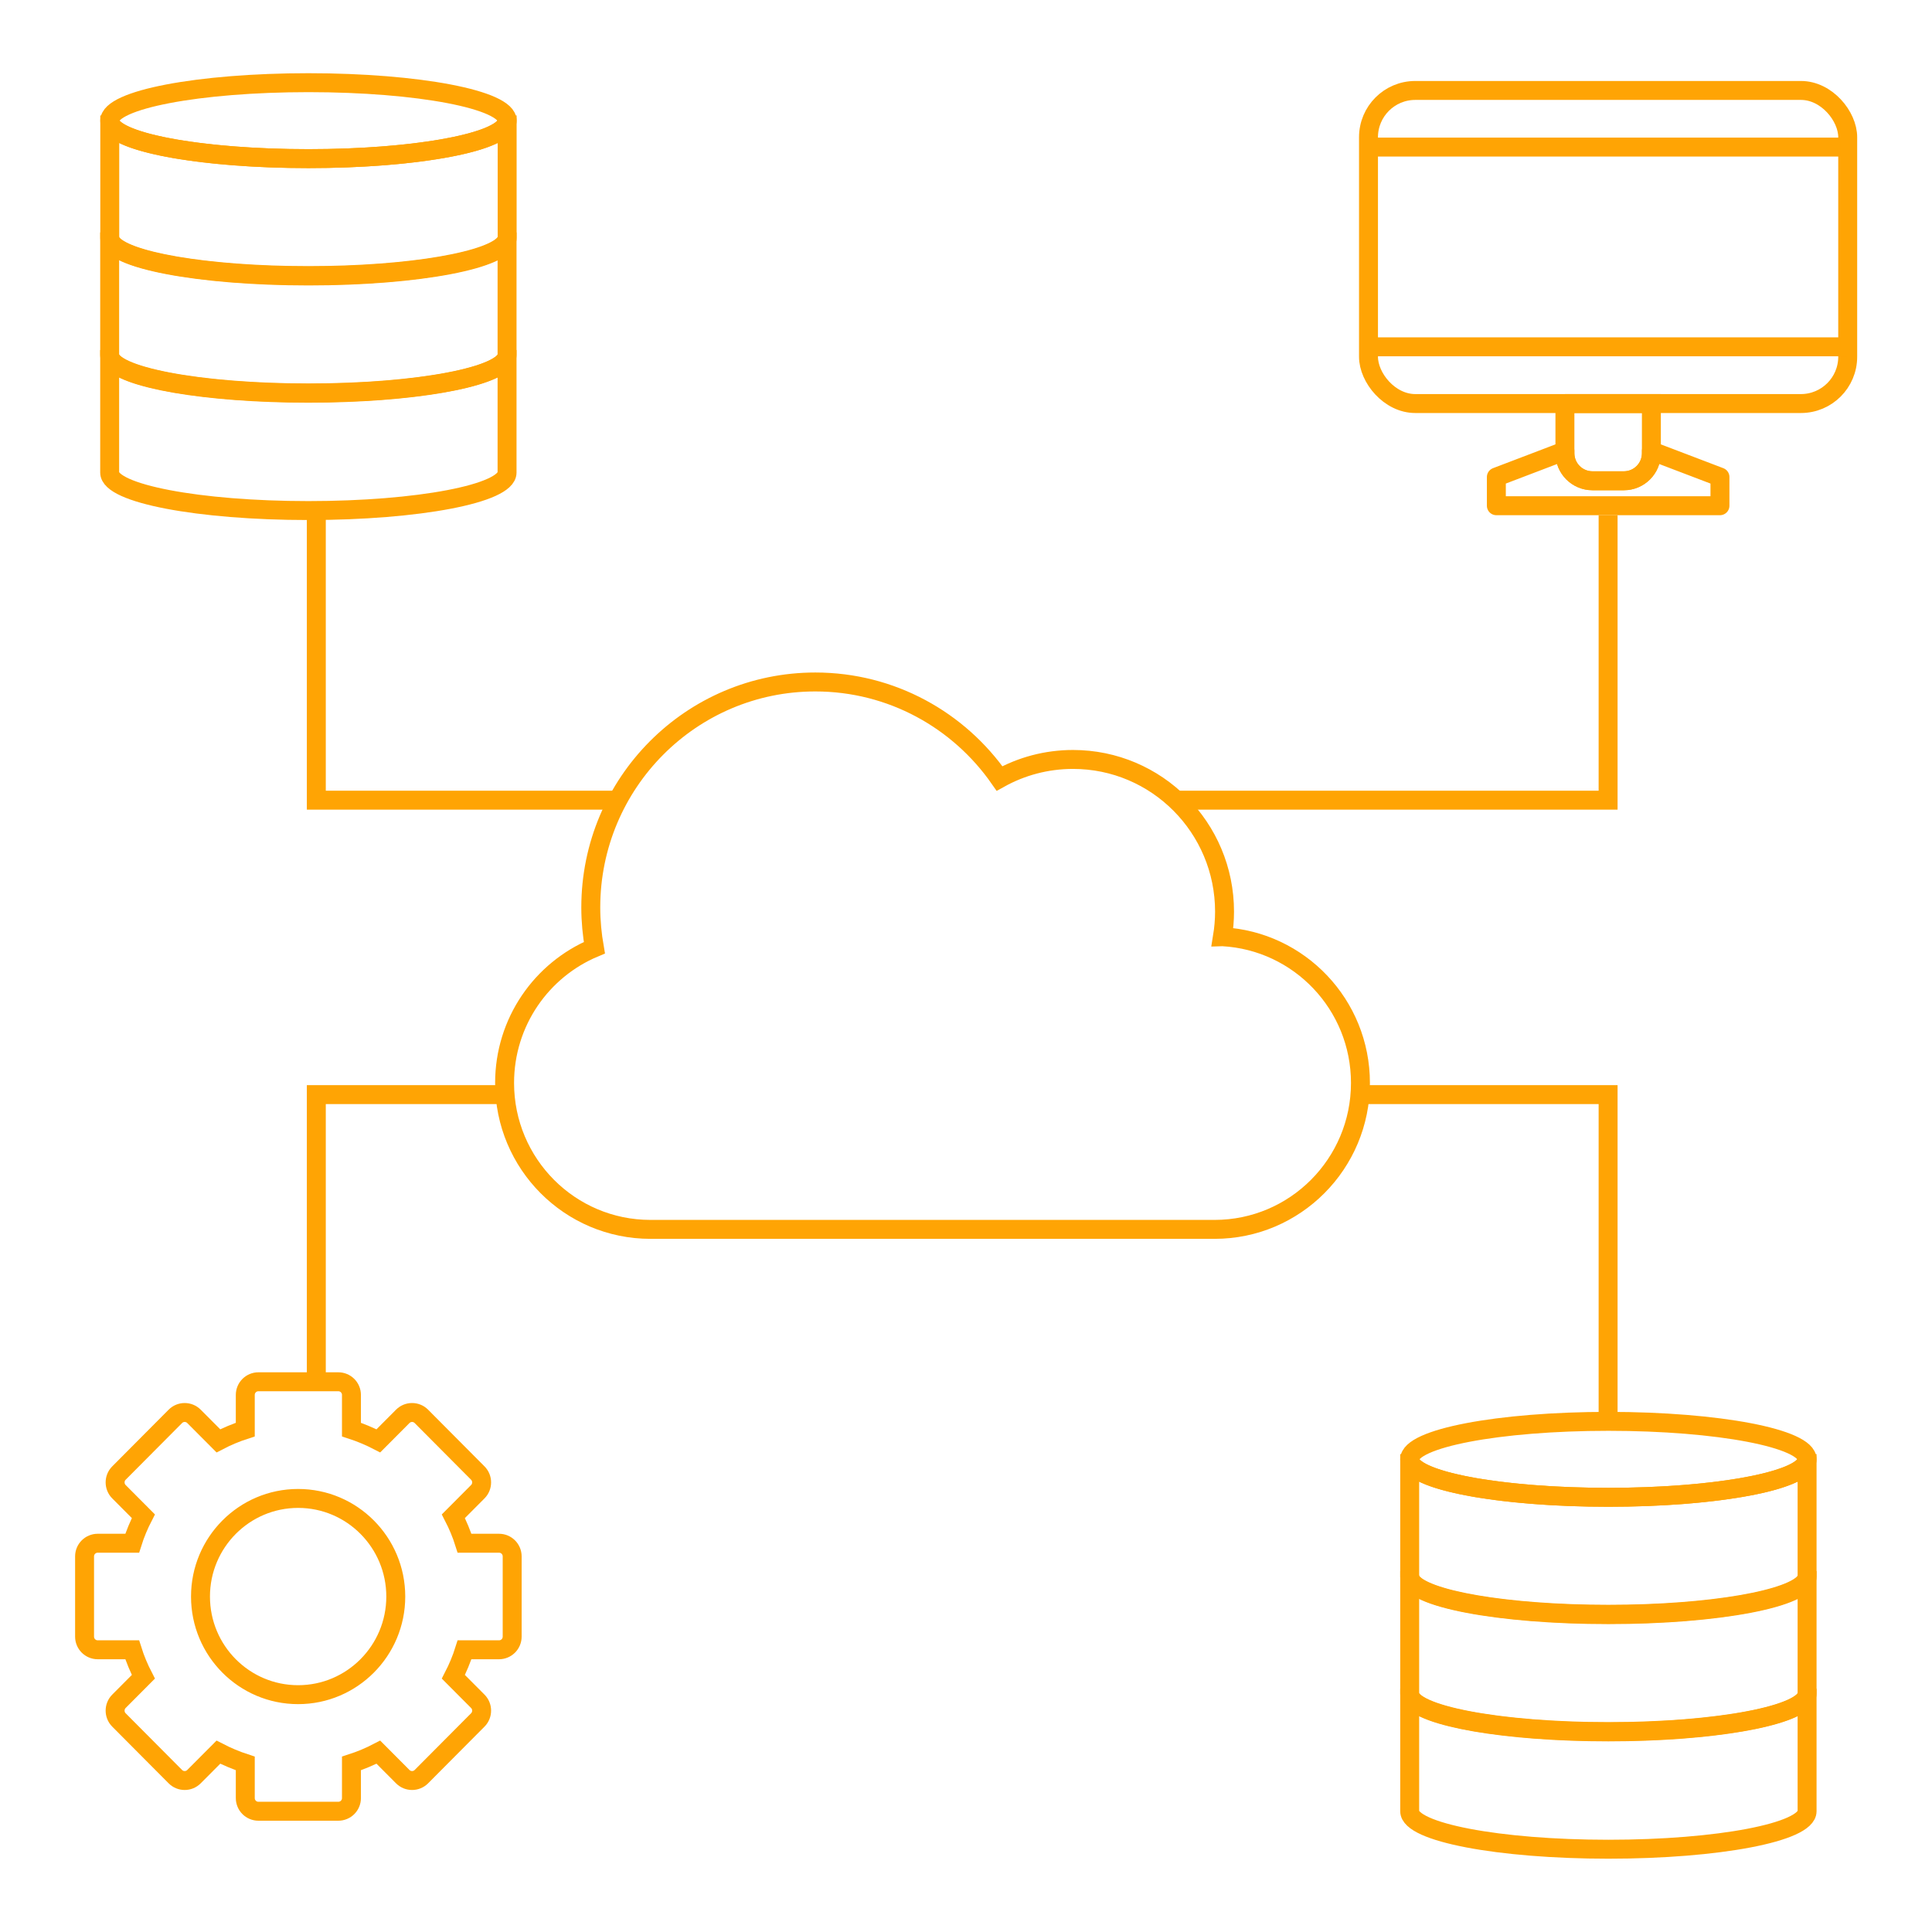 <?xml version="1.0" encoding="UTF-8"?> <svg xmlns="http://www.w3.org/2000/svg" id="Layer_1" data-name="Layer 1" viewBox="0 0 204 204"><defs><style> .cls-1 { stroke-linejoin: round; } .cls-1, .cls-2 { fill: none; stroke: #ffa404; stroke-width: 2px; } .cls-2 { stroke-miterlimit: 10; } </style></defs><path class="cls-2" d="M52.69,162.95h-3.64c-.31-.99-.71-1.94-1.18-2.85l2.58-2.59c.54-.54.54-1.43,0-1.97l-5.96-5.99c-.54-.54-1.42-.54-1.96,0l-2.58,2.59c-.91-.47-1.86-.87-2.84-1.19v-3.66c0-.77-.62-1.39-1.39-1.39h-8.43c-.77,0-1.39.62-1.39,1.39v3.66c-.99.32-1.94.72-2.84,1.19l-2.58-2.59c-.54-.54-1.42-.54-1.96,0l-5.96,5.99c-.54.54-.54,1.43,0,1.97l2.58,2.59c-.47.91-.87,1.86-1.18,2.85h-3.64c-.77,0-1.39.62-1.39,1.39v8.47c0,.77.62,1.39,1.39,1.39h3.64c.31.99.71,1.94,1.18,2.85l-2.58,2.59c-.54.54-.54,1.43,0,1.97l5.96,5.99c.54.54,1.42.54,1.96,0l2.58-2.59c.91.47,1.86.87,2.84,1.19v3.66c0,.77.62,1.39,1.39,1.39h8.43c.77,0,1.39-.62,1.39-1.39v-3.66c.99-.32,1.94-.72,2.84-1.19l2.58,2.59c.54.54,1.42.54,1.96,0l5.96-5.99c.54-.54.54-1.43,0-1.97l-2.58-2.59c.47-.91.87-1.86,1.18-2.85h3.64c.77,0,1.39-.62,1.39-1.39v-8.47c0-.77-.62-1.39-1.39-1.39ZM31.48,178.94c-5.7,0-10.31-4.64-10.31-10.36s4.62-10.36,10.31-10.36,10.31,4.64,10.31,10.36-4.62,10.36-10.31,10.36Z"></path><path class="cls-2" d="M129.08,98.91c.14-.86.22-1.75.22-2.65,0-8.87-7.16-16.07-16-16.07-2.81,0-5.46.73-7.76,2.01-4.29-6.16-11.4-10.19-19.45-10.19-13.1,0-23.71,10.66-23.71,23.81,0,1.45.14,2.87.38,4.25-5.57,2.33-9.48,7.84-9.48,14.28h0c0,8.54,6.89,15.46,15.4,15.46h59.57c8.5,0,15.4-6.92,15.4-15.46h0c0-8.26-6.45-15-14.56-15.44Z"></path><g><rect class="cls-2" x="144.5" y="9.55" width="50.6" height="33.06" rx="4.94" ry="4.94"></rect><line class="cls-2" x1="144.54" y1="15.53" x2="195.06" y2="15.53"></line><line class="cls-2" x1="144.54" y1="36.62" x2="195.06" y2="36.62"></line><path class="cls-2" d="M165.24,42.61v5.25c0,1.61,1.3,2.91,2.91,2.91h3.31c1.61,0,2.91-1.3,2.91-2.91v-5.25h-9.13Z"></path><path class="cls-1" d="M174.37,47.61v.24c0,1.61-1.3,2.91-2.91,2.91h-3.31c-1.61,0-2.91-1.3-2.91-2.91v-.24l-7.24,2.76v3.03h23.61v-3.03l-7.24-2.76Z"></path></g><g><ellipse class="cls-2" cx="169.83" cy="154.09" rx="20.98" ry="4.01"></ellipse><path class="cls-2" d="M169.83,158.1c-10.79,0-19.67-1.55-20.84-3.56h-.14v11.94c0,2.21,9.39,4.01,20.98,4.01s20.98-1.79,20.98-4.01v-11.94h-.14c-1.18,2-10.06,3.56-20.84,3.56Z"></path><path class="cls-2" d="M169.83,170.45c-10.79,0-19.67-1.55-20.84-3.56h-.14v11.94c0,2.21,9.39,4.01,20.98,4.01s20.98-1.79,20.98-4.01v-11.94h-.14c-1.18,2-10.06,3.56-20.84,3.56Z"></path><path class="cls-2" d="M169.83,182.87c-10.79,0-19.67-1.55-20.84-3.56h-.14v11.94c0,2.21,9.39,4.01,20.98,4.01s20.98-1.79,20.98-4.01v-11.94h-.14c-1.18,2-10.06,3.56-20.84,3.56Z"></path></g><polyline class="cls-2" points="33.4 54.4 33.4 84.49 65.23 84.49"></polyline><polyline class="cls-2" points="33.4 145.9 33.4 115.58 53.28 115.58"></polyline><polyline class="cls-2" points="169.8 54.4 169.8 84.49 124.16 84.49"></polyline><polyline class="cls-2" points="169.8 150.09 169.8 115.58 143.63 115.58"></polyline><g><ellipse class="cls-2" cx="32.57" cy="12.74" rx="20.98" ry="4.01"></ellipse><path class="cls-2" d="M32.57,16.75c-10.79,0-19.67-1.55-20.84-3.56h-.14v11.94c0,2.21,9.39,4.01,20.98,4.01s20.98-1.79,20.98-4.01v-11.94h-.14c-1.18,2-10.06,3.56-20.84,3.56Z"></path><path class="cls-2" d="M32.56,29.1c-10.79,0-19.67-1.55-20.84-3.56h-.14v11.94c0,2.21,9.39,4.01,20.98,4.01s20.98-1.79,20.98-4.01v-11.94h-.14c-1.18,2-10.06,3.56-20.84,3.56Z"></path><path class="cls-2" d="M32.56,41.52c-10.79,0-19.67-1.55-20.84-3.56h-.14v11.94c0,2.21,9.39,4.01,20.98,4.01s20.98-1.79,20.98-4.01v-11.94h-.14c-1.18,2-10.06,3.56-20.84,3.56Z"></path></g></svg> 